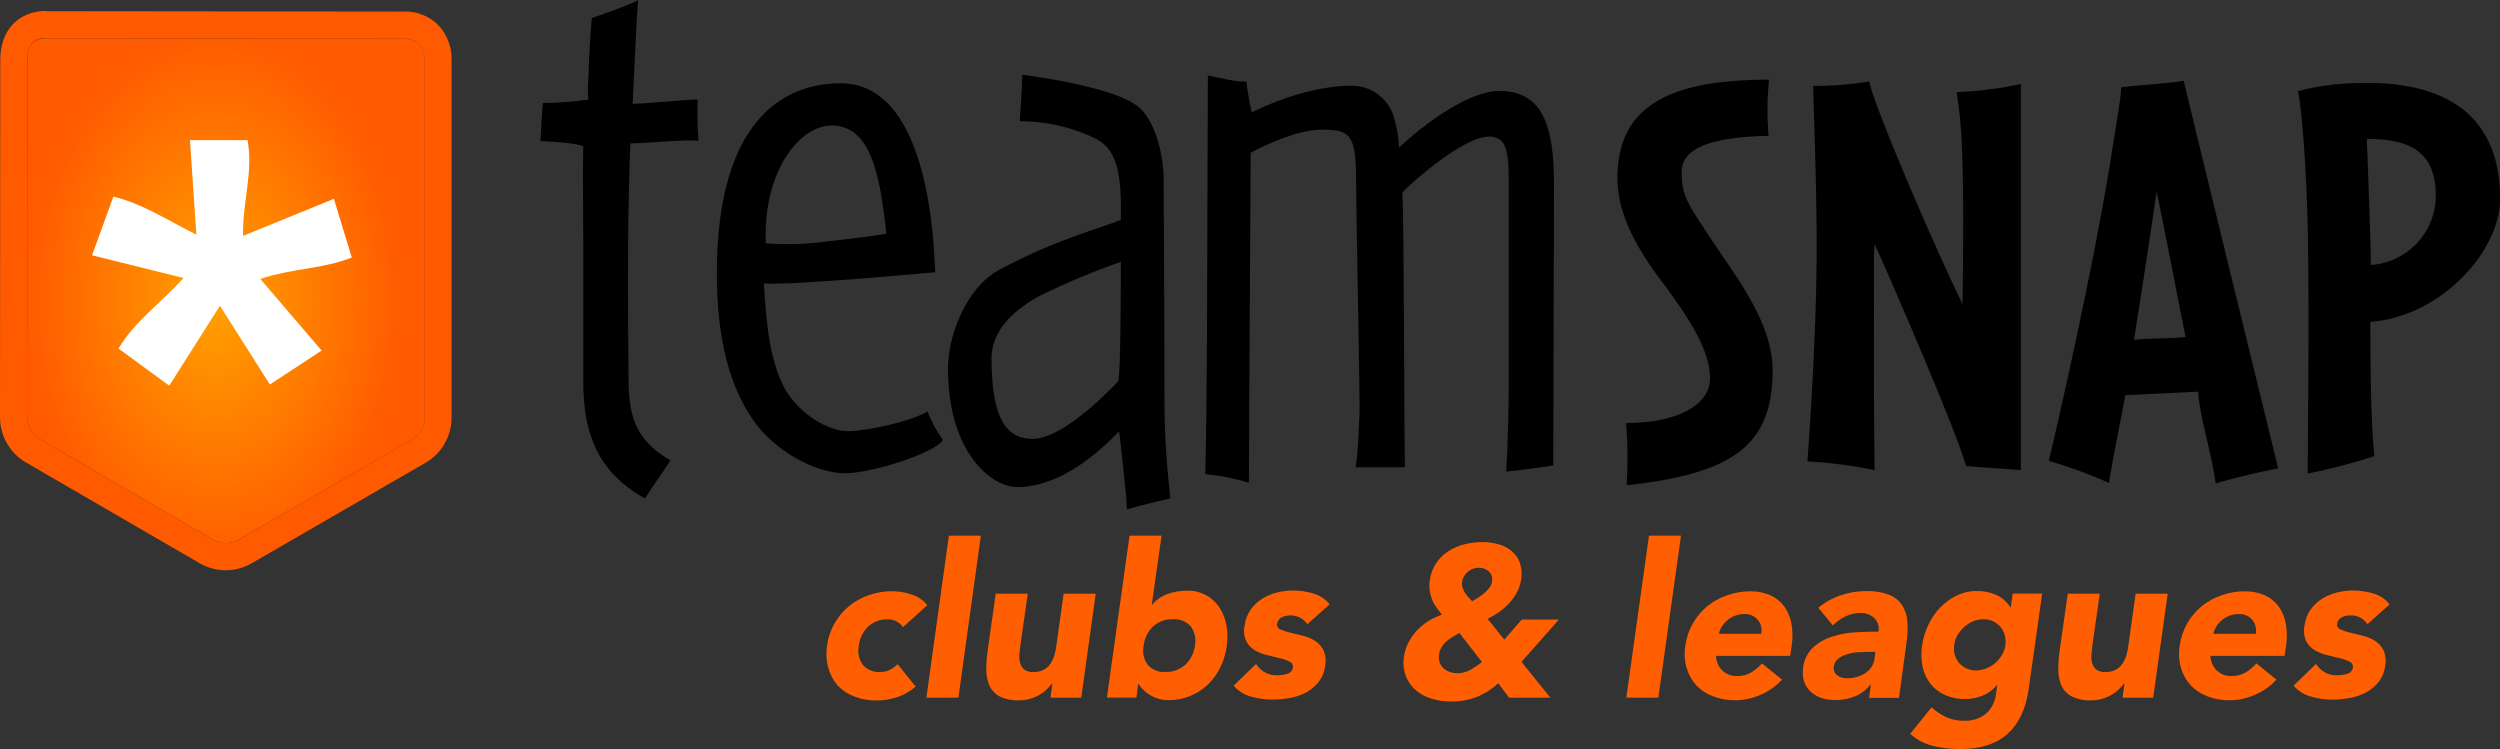 <svg width="267" height="80" viewBox="0 0 267 80" fill="none" xmlns="http://www.w3.org/2000/svg">
<rect x="0" y="0" width="267" height="80" fill="#333333" stroke="none"/>
<g clip-path="url(#clip0)">
<path d="M67.324 15.317C67.231 17.156 67.139 21.466 67.139 22.018C67.052 24.495 67.052 34.671 67.139 41.094C67.231 44.673 68.053 47.151 71.621 49.17C71.621 49.17 69.608 52.105 68.879 53.231C63.577 50.295 62.293 45.892 62.293 40.757V26.253C62.293 21.942 62.206 18.455 62.293 15.612C61.194 15.241 59.28 15.154 57.724 15.061C57.817 13.866 57.817 12.218 57.996 11C59.618 10.986 61.237 10.864 62.842 10.635C62.751 9.873 62.751 9.104 62.842 8.343C62.935 5.401 63.027 4.026 63.206 1.92C63.206 1.92 67.324 0.545 68.145 -0.006C67.966 2.193 67.781 6.869 67.567 11.093C70.036 11 73.055 10.635 74.506 10.635C74.456 12.103 74.487 13.573 74.599 15.038C73.54 14.858 68.816 15.317 67.324 15.317Z" fill="black"/>
<path d="M90.27 50.545C87.072 50.545 82.753 48.154 80.492 44.946C77.93 41.279 76.559 36.243 76.559 29.171C76.559 14.493 82.411 8.894 89.814 8.894C96.857 8.894 99.506 18.531 99.876 29.078C92.653 29.722 83.684 30.453 81.585 30.273C81.862 35.222 82.319 38.616 83.782 41.459C85.338 44.215 88.443 46.048 90.548 46.048C92.653 46.048 97.487 44.946 99.049 43.937C99.475 45.018 100.028 46.044 100.697 46.994C99.783 48.433 93.017 50.545 90.27 50.545ZM88.721 13.414C85.702 13.414 81.498 17.817 81.781 25.98C83.915 26.148 86.061 26.088 88.183 25.8C90.745 25.522 93.578 25.156 94.671 24.971C93.931 18.252 92.925 13.39 88.721 13.39V13.414Z" fill="black"/>
<path d="M120.353 54.397C120.353 53.115 119.717 47.882 119.531 46.048C117.519 48.154 113.344 52.013 108.648 52.013C105.82 52.013 101.246 48.253 101.246 39.353C101.246 35.959 103.074 30.819 106.734 28.8C112.858 25.528 117.519 24.396 119.705 23.48C119.792 18.896 119.427 15.937 116.958 14.777C114.448 13.566 111.699 12.94 108.914 12.944C108.914 12.944 109.186 8.813 109.186 7.989C112.297 8.36 118.884 9.55 121.168 11.11C123.545 12.578 124.273 17.075 124.273 19.001C124.273 19.639 124.366 33.673 124.366 43.124C124.385 46.497 124.6 49.866 125.008 53.213C123.464 53.573 121.636 54.032 120.353 54.397ZM111.1 31.556C108.723 32.838 105.896 35.037 105.896 38.251C105.896 44.673 107.451 46.872 110.285 46.872C113.026 46.872 117.051 43.206 119.427 40.728C119.705 39.904 119.705 29.809 119.705 27.964C116.775 28.991 113.907 30.19 111.117 31.556H111.1Z" fill="black"/>
<path d="M165.887 49.715C165.337 49.808 162.776 50.179 160.862 50.359C161.041 47.609 161.133 43.292 161.133 41.459V20.822C161.133 16.761 161.226 14.585 159.028 14.585C156.38 14.585 150.984 19.262 149.776 20.544C149.961 23.3 149.961 48.618 150.053 49.901H144.751C145.022 49.257 145.207 44.029 145.207 43.571C145.207 41.094 144.837 22.197 144.837 19.813C144.837 14.4 144.38 13.849 141.09 13.849C138.621 13.849 135.058 15.502 133.572 16.326C133.572 18.438 133.387 45.683 133.387 51.548C131.867 51.094 130.306 50.789 128.726 50.638C128.819 48.154 128.905 36.969 128.905 36.133L128.998 8.059C130.369 8.337 132.109 8.79 133.11 8.703C133.247 9.812 133.44 10.914 133.688 12.004C136.978 10.35 141.09 9.161 144.201 9.161C145.296 9.118 146.371 9.461 147.239 10.131C148.108 10.801 148.715 11.755 148.955 12.828C149.225 13.784 149.379 14.77 149.411 15.763C152.245 13.106 156.929 9.712 160.11 9.712C164.701 9.724 165.968 13.298 165.968 19.726L165.887 49.715Z" fill="black"/>
<path d="M173.734 51.815C173.867 49.604 173.846 47.386 173.671 45.178C179.355 45.178 182.634 43.13 182.634 40.397C182.634 37.172 179.98 33.511 178.06 30.842C175.342 27.309 172.74 23.335 172.74 19.053C172.74 11.418 178.123 8.505 188.932 8.505C188.728 10.499 188.713 12.508 188.885 14.504C183.131 14.626 179.604 15.665 179.604 18.351C179.604 21.037 180.101 21.577 183.877 27.227C186.468 30.946 189.319 35.234 189.319 39.516C189.319 47.226 185.543 50.574 173.734 51.815Z" fill="black"/>
<path d="M209.975 49.767C208.986 46.17 202.458 31.028 200.202 26.061C200.081 27.802 200.144 30.842 200.144 32.948C200.081 39.283 200.202 50.202 200.202 50.202C197.837 49.723 195.441 49.413 193.032 49.274C193.274 46.106 193.951 35.93 194.015 27.924C194.078 20.962 193.708 12.352 193.645 9.184C195.655 9.185 197.662 9.024 199.647 8.703C199.954 10.878 206.511 26.206 209.605 32.49C209.605 30.813 209.79 21.321 209.542 15.92C209.487 13.882 209.293 11.851 208.963 9.84C211.272 9.751 213.569 9.46 215.828 8.969V50.202C213.503 50.017 211.889 49.953 209.975 49.767Z" fill="black"/>
<path d="M236.634 51.635C236.386 49.315 235.212 45.428 234.899 43.072C234.829 42.662 234.786 42.247 234.772 41.83L226.983 42.202C226.676 43.942 225.502 49.651 225.248 51.572C223.157 50.644 221.007 49.858 218.812 49.216C219.43 46.675 223.698 28.33 225.682 15.398C225.988 13.35 226.543 10.368 226.543 9.318C228.029 9.126 231.863 8.882 233.228 8.633C233.72 10.867 242.625 47.232 243.308 50.023C241.642 50.324 238.491 51.055 236.634 51.635ZM230.319 20.48C229.892 23.642 228.22 34.439 227.914 36.301C229.03 36.116 232.118 36.18 233.419 35.994C232.922 33.65 231.002 23.462 230.319 20.48Z" fill="black"/>
<path d="M253.15 34.381C253.15 39.022 253.208 45.178 253.578 48.711C251.247 49.475 248.871 50.097 246.465 50.574C246.465 45.549 246.656 34.746 246.465 24.141C246.344 18.803 245.887 11.731 245.418 9.741C247.422 9.21 249.482 8.919 251.554 8.877C259.968 8.563 267.017 11.354 267.017 21.287C267 26.688 260.882 33.76 253.15 34.381ZM252.774 14.829C252.838 16.57 252.959 19.36 253.023 21.658C253.086 23.462 253.208 26.56 253.208 28.301C255.081 28.178 256.838 27.347 258.125 25.977C259.413 24.607 260.135 22.798 260.147 20.915C260.141 16.32 257.539 14.829 252.774 14.829Z" fill="black"/>
<path d="M96.435 66.981C96.28 66.735 96.062 66.535 95.805 66.401C95.511 66.23 95.178 66.14 94.839 66.14C94.059 66.109 93.298 66.389 92.722 66.917C92.161 67.458 91.805 68.178 91.716 68.954C91.641 69.304 91.64 69.666 91.713 70.016C91.785 70.367 91.93 70.699 92.138 70.99C92.371 71.262 92.665 71.474 92.996 71.609C93.327 71.744 93.685 71.799 94.041 71.767C94.399 71.774 94.754 71.688 95.07 71.518C95.361 71.362 95.63 71.167 95.868 70.938L97.782 73.322C97.19 73.854 96.49 74.25 95.729 74.483C95.049 74.693 94.342 74.804 93.63 74.813C92.829 74.821 92.033 74.681 91.282 74.401C90.604 74.157 89.991 73.76 89.49 73.241C89.012 72.701 88.666 72.058 88.478 71.361C88.252 70.581 88.201 69.761 88.327 68.959C88.438 68.113 88.713 67.297 89.137 66.557C89.545 65.855 90.073 65.23 90.698 64.712C91.334 64.206 92.052 63.813 92.82 63.552C93.613 63.278 94.446 63.139 95.284 63.14C95.97 63.145 96.651 63.257 97.302 63.471C97.981 63.68 98.583 64.084 99.037 64.631L96.435 66.981Z" fill="#FF5F00"/>
<path d="M101.339 57.211H104.756L102.356 74.512H98.939L101.339 57.211Z" fill="#FF5F00"/>
<path d="M115.478 74.512H112.187L112.395 72.997H112.349C112.177 73.23 111.983 73.445 111.771 73.641C111.538 73.867 111.278 74.062 110.996 74.222C110.684 74.398 110.352 74.536 110.007 74.633C109.631 74.743 109.242 74.798 108.851 74.796C108.144 74.829 107.44 74.692 106.798 74.395C106.323 74.154 105.94 73.766 105.705 73.287C105.468 72.762 105.344 72.193 105.34 71.617C105.327 70.919 105.373 70.223 105.479 69.534L106.341 63.401H109.764L108.989 68.843C108.943 69.168 108.908 69.499 108.874 69.841C108.843 70.16 108.866 70.482 108.943 70.793C109.01 71.068 109.162 71.316 109.377 71.501C109.663 71.704 110.01 71.8 110.36 71.773C110.742 71.788 111.122 71.706 111.464 71.535C111.752 71.382 111.998 71.161 112.181 70.891C112.369 70.616 112.512 70.312 112.604 69.992C112.705 69.646 112.778 69.293 112.823 68.936L113.598 63.401H117.022L115.478 74.512Z" fill="#FF5F00"/>
<path d="M120.636 57.211H124.054L123.007 64.579H123.053C123.501 64.051 124.079 63.65 124.73 63.419C125.388 63.196 126.078 63.084 126.772 63.088C127.457 63.063 128.136 63.217 128.744 63.534C129.352 63.852 129.868 64.321 130.241 64.898C130.615 65.469 130.867 66.111 130.982 66.784C131.115 67.521 131.127 68.276 131.016 69.017C130.908 69.826 130.666 70.61 130.299 71.338C129.957 72.019 129.499 72.636 128.946 73.16C127.811 74.213 126.317 74.791 124.771 74.773C124.398 74.777 124.027 74.723 123.672 74.61C123.352 74.511 123.045 74.373 122.758 74.198C122.5 74.035 122.263 73.84 122.053 73.618C121.878 73.444 121.725 73.249 121.596 73.038H121.55L121.371 74.506H118.219L120.636 57.211ZM122.14 68.948C122.065 69.298 122.063 69.66 122.136 70.011C122.209 70.361 122.354 70.693 122.562 70.984C122.795 71.256 123.089 71.468 123.419 71.603C123.75 71.739 124.108 71.793 124.464 71.761C125.25 71.794 126.016 71.515 126.598 70.984C127.166 70.447 127.526 69.725 127.616 68.948C127.691 68.597 127.691 68.234 127.616 67.883C127.541 67.532 127.393 67.201 127.182 66.911C126.944 66.641 126.647 66.43 126.314 66.295C125.981 66.16 125.621 66.105 125.262 66.134C124.482 66.104 123.722 66.383 123.146 66.911C122.584 67.452 122.229 68.172 122.14 68.948Z" fill="#FF5F00"/>
<path d="M139.633 66.662C139.334 66.238 138.897 65.932 138.398 65.797C137.898 65.663 137.367 65.708 136.897 65.925C136.758 65.989 136.638 66.088 136.55 66.214C136.462 66.339 136.408 66.486 136.394 66.639C136.374 66.761 136.398 66.886 136.461 66.993C136.525 67.099 136.624 67.179 136.741 67.219C137.069 67.369 137.412 67.484 137.765 67.561L139.101 67.886C139.564 67.991 140.008 68.171 140.413 68.42C140.804 68.663 141.122 69.008 141.333 69.418C141.569 69.945 141.638 70.532 141.529 71.1C141.458 71.734 141.214 72.336 140.824 72.841C140.45 73.303 139.988 73.686 139.465 73.966C138.921 74.25 138.335 74.446 137.73 74.546C137.13 74.66 136.52 74.718 135.909 74.72C135.126 74.721 134.347 74.609 133.595 74.39C132.877 74.2 132.234 73.795 131.751 73.229L134.145 70.909C134.387 71.28 134.711 71.59 135.093 71.814C135.494 72.029 135.945 72.135 136.4 72.121C136.773 72.124 137.144 72.067 137.499 71.953C137.647 71.917 137.781 71.838 137.884 71.725C137.987 71.612 138.054 71.472 138.077 71.321C138.104 71.191 138.087 71.055 138.027 70.937C137.967 70.819 137.868 70.725 137.747 70.671C137.422 70.504 137.076 70.381 136.718 70.305L135.377 69.98C134.913 69.874 134.467 69.702 134.052 69.47C133.652 69.24 133.323 68.903 133.104 68.495C132.863 67.969 132.8 67.378 132.925 66.813C132.997 66.205 133.216 65.624 133.561 65.119C133.889 64.657 134.304 64.263 134.781 63.958C135.27 63.651 135.805 63.424 136.365 63.285C136.932 63.141 137.515 63.067 138.1 63.065C138.835 63.068 139.565 63.175 140.269 63.384C140.953 63.581 141.559 63.986 142.004 64.544L139.633 66.662Z" fill="#FF5F00"/>
<path d="M162.498 70.688L165.575 74.512H161.174L160.017 72.974C159.324 73.611 158.52 74.117 157.646 74.465C156.798 74.776 155.901 74.932 154.998 74.924C154.291 74.927 153.587 74.826 152.91 74.622C152.286 74.443 151.707 74.135 151.21 73.717C150.734 73.306 150.367 72.784 150.14 72.197C149.89 71.516 149.826 70.781 149.955 70.067C150.031 69.552 150.193 69.054 150.435 68.594C150.677 68.131 150.98 67.704 151.337 67.323C151.698 66.938 152.109 66.603 152.557 66.325C153.009 66.049 153.49 65.823 153.992 65.652C153.766 65.362 153.564 65.072 153.379 64.829C153.013 64.313 152.779 63.715 152.696 63.088C152.642 62.732 152.642 62.37 152.696 62.015C152.778 61.342 153.016 60.699 153.39 60.135C153.738 59.625 154.184 59.191 154.703 58.858C155.235 58.515 155.822 58.266 156.438 58.122C157.061 57.971 157.699 57.895 158.34 57.895C158.927 57.893 159.511 57.973 160.075 58.133C160.584 58.279 161.057 58.53 161.463 58.87C161.854 59.197 162.15 59.624 162.319 60.106C162.511 60.675 162.558 61.283 162.458 61.875C162.388 62.347 162.241 62.803 162.024 63.227C161.805 63.647 161.533 64.037 161.214 64.388C160.884 64.748 160.516 65.071 160.116 65.351C159.722 65.629 159.308 65.877 158.878 66.093L160.653 68.315L162.527 66.163H166.494L162.498 70.688ZM155.859 67.596L155.142 68.019C154.909 68.163 154.687 68.324 154.477 68.501C154.274 68.673 154.102 68.879 153.968 69.11C153.823 69.356 153.728 69.628 153.691 69.911C153.644 70.186 153.664 70.469 153.749 70.735C153.83 70.969 153.967 71.18 154.148 71.35C154.339 71.523 154.56 71.659 154.801 71.75C155.051 71.85 155.318 71.901 155.588 71.901C156.083 71.909 156.572 71.791 157.01 71.558C157.454 71.31 157.877 71.027 158.277 70.711L155.859 67.596ZM157.935 60.634C157.514 60.634 157.106 60.78 156.779 61.046C156.438 61.32 156.213 61.714 156.149 62.148C156.12 62.343 156.136 62.541 156.195 62.728C156.257 62.932 156.344 63.127 156.455 63.308C156.571 63.481 156.698 63.646 156.837 63.802C156.97 63.952 157.103 64.092 157.224 64.213L157.849 63.836C158.082 63.693 158.304 63.532 158.514 63.355C158.714 63.181 158.896 62.986 159.057 62.775C159.209 62.588 159.309 62.363 159.346 62.125C159.39 61.931 159.384 61.728 159.327 61.537C159.27 61.346 159.165 61.173 159.023 61.034C158.872 60.897 158.696 60.792 158.504 60.724C158.313 60.656 158.109 60.628 157.907 60.64L157.935 60.634Z" fill="#FF5F00"/>
<path d="M176.111 57.211H179.529L177.111 74.512H173.694L176.111 57.211Z" fill="#FF5F00"/>
<path d="M190.319 72.585C189.676 73.29 188.886 73.844 188.006 74.21C187.163 74.586 186.252 74.783 185.329 74.79C184.528 74.798 183.732 74.659 182.981 74.378C182.303 74.133 181.69 73.737 181.188 73.218C180.702 72.692 180.344 72.061 180.142 71.373C179.913 70.594 179.862 69.773 179.991 68.971C180.102 68.125 180.377 67.309 180.801 66.569C181.207 65.865 181.736 65.24 182.362 64.724C182.997 64.216 183.715 63.823 184.484 63.564C185.277 63.29 186.11 63.15 186.948 63.152C187.669 63.139 188.384 63.279 189.047 63.564C189.631 63.817 190.141 64.217 190.528 64.724C190.926 65.272 191.197 65.902 191.32 66.569C191.467 67.362 191.476 68.174 191.349 68.971L191.193 70.044H183.27C183.286 70.635 183.526 71.197 183.941 71.617C184.158 71.815 184.413 71.969 184.69 72.068C184.967 72.168 185.261 72.211 185.554 72.197C186.069 72.211 186.578 72.08 187.023 71.82C187.456 71.559 187.847 71.232 188.18 70.851L190.319 72.585ZM188.105 67.689C188.157 67.43 188.151 67.162 188.088 66.905C188.025 66.648 187.906 66.409 187.74 66.204C187.566 65.995 187.346 65.83 187.097 65.722C186.848 65.614 186.577 65.567 186.306 65.583C185.954 65.578 185.605 65.641 185.277 65.768C184.988 65.883 184.719 66.041 184.479 66.238C184.251 66.425 184.056 66.649 183.9 66.9C183.75 67.143 183.64 67.409 183.577 67.689H188.105Z" fill="#FF5F00"/>
<path d="M199.809 73.102H199.763C199.331 73.679 198.746 74.124 198.074 74.384C197.42 74.641 196.724 74.773 196.021 74.773C195.527 74.775 195.035 74.701 194.564 74.552C194.138 74.418 193.744 74.197 193.407 73.902C193.083 73.61 192.837 73.241 192.69 72.829C192.536 72.356 192.495 71.853 192.569 71.361C192.654 70.512 193.039 69.721 193.656 69.133C194.256 68.6 194.964 68.204 195.732 67.973C196.545 67.714 197.389 67.564 198.242 67.526C199.115 67.48 199.907 67.457 200.624 67.457C200.675 67.195 200.659 66.925 200.579 66.671C200.5 66.416 200.358 66.186 200.168 66C199.769 65.639 199.247 65.448 198.71 65.467C198.16 65.462 197.617 65.583 197.12 65.821C196.612 66.067 196.147 66.394 195.744 66.79L194.194 64.915C194.904 64.319 195.72 63.865 196.6 63.575C197.47 63.281 198.382 63.13 199.3 63.129C200.126 63.1 200.95 63.228 201.729 63.506C202.3 63.723 202.791 64.112 203.134 64.62C203.475 65.159 203.674 65.775 203.712 66.412C203.757 67.234 203.715 68.059 203.585 68.872L202.81 74.529H199.624L199.809 73.102ZM199.445 69.621C199.186 69.621 198.863 69.632 198.473 69.656C198.081 69.676 197.693 69.742 197.317 69.853C196.961 69.949 196.628 70.112 196.334 70.334C196.195 70.441 196.079 70.575 195.996 70.729C195.912 70.883 195.862 71.053 195.848 71.228C195.81 71.408 195.833 71.595 195.911 71.761C195.99 71.91 196.1 72.039 196.235 72.139C196.378 72.251 196.544 72.33 196.721 72.371C196.91 72.418 197.104 72.441 197.299 72.44C197.634 72.441 197.967 72.394 198.288 72.301C198.602 72.216 198.902 72.085 199.179 71.912C199.444 71.745 199.674 71.526 199.855 71.268C200.041 70.997 200.158 70.684 200.196 70.358L200.289 69.621H199.445Z" fill="#FF5F00"/>
<path d="M216.666 73.572C216.377 75.676 215.627 77.273 214.417 78.364C213.206 79.455 211.523 80 209.368 80C208.395 80.004 207.424 79.893 206.477 79.669C205.557 79.455 204.708 79.01 204.007 78.376L206.292 75.538C206.75 75.964 207.27 76.317 207.836 76.583C208.424 76.848 209.064 76.981 209.709 76.972C210.583 77.03 211.447 76.754 212.127 76.2C212.688 75.69 213.05 74.997 213.15 74.245L213.312 73.171H213.266C212.831 73.693 212.269 74.093 211.635 74.332C211.091 74.539 210.516 74.651 209.935 74.662C209.188 74.678 208.447 74.534 207.76 74.239C207.149 73.978 206.61 73.569 206.193 73.049C205.773 72.518 205.48 71.897 205.337 71.234C205.177 70.47 205.157 69.683 205.28 68.913C205.392 68.167 205.612 67.442 205.933 66.76C206.248 66.079 206.672 65.454 207.188 64.91C207.697 64.377 208.296 63.939 208.958 63.616C209.638 63.283 210.386 63.114 211.143 63.123C211.59 63.117 212.036 63.171 212.468 63.285C212.83 63.379 213.18 63.517 213.509 63.697C213.781 63.856 214.03 64.051 214.249 64.277C214.424 64.452 214.577 64.647 214.706 64.858H214.752L214.954 63.395H218.1L216.666 73.572ZM208.703 68.878C208.656 69.227 208.679 69.583 208.772 69.922C208.86 70.24 209.011 70.537 209.218 70.793C209.431 71.04 209.695 71.238 209.993 71.373C210.325 71.53 210.689 71.61 211.057 71.605C211.437 71.602 211.812 71.523 212.161 71.373C212.51 71.233 212.835 71.037 213.121 70.793C213.398 70.539 213.636 70.246 213.827 69.922C214.013 69.602 214.133 69.246 214.179 68.878C214.227 68.531 214.203 68.177 214.11 67.84C214.025 67.521 213.873 67.224 213.665 66.969C213.451 66.71 213.183 66.502 212.878 66.36C212.551 66.207 212.193 66.13 211.832 66.134C211.446 66.132 211.064 66.209 210.71 66.36C210.365 66.511 210.047 66.717 209.767 66.969C209.484 67.218 209.244 67.512 209.056 67.84C208.869 68.158 208.749 68.511 208.703 68.878Z" fill="#FF5F00"/>
<path d="M229.961 74.512H226.688L226.896 72.997H226.85C226.678 73.23 226.484 73.445 226.271 73.641C226.037 73.867 225.775 74.062 225.491 74.222C225.179 74.398 224.847 74.536 224.502 74.633C224.126 74.744 223.737 74.799 223.345 74.796C222.639 74.83 221.935 74.692 221.292 74.395C220.817 74.154 220.431 73.766 220.194 73.287C219.957 72.762 219.833 72.193 219.829 71.617C219.818 70.92 219.865 70.223 219.968 69.534L220.836 63.401H224.253L223.478 68.843C223.432 69.168 223.397 69.499 223.368 69.841C223.333 70.16 223.355 70.482 223.432 70.793C223.502 71.067 223.653 71.314 223.866 71.501C224.152 71.703 224.5 71.799 224.849 71.773C225.231 71.788 225.611 71.706 225.953 71.535C226.242 71.383 226.488 71.162 226.67 70.891C226.858 70.615 227.002 70.312 227.098 69.992C227.197 69.646 227.269 69.293 227.312 68.936L228.087 63.401H231.511L229.961 74.512Z" fill="#FF5F00"/>
<path d="M243.123 72.585C242.48 73.292 241.691 73.846 240.809 74.21C239.964 74.586 239.051 74.783 238.126 74.79C237.325 74.798 236.529 74.658 235.778 74.378C235.102 74.133 234.491 73.737 233.991 73.218C233.503 72.693 233.143 72.061 232.939 71.373C232.714 70.593 232.662 69.773 232.789 68.971C232.902 68.125 233.176 67.31 233.598 66.569C234.006 65.865 234.537 65.24 235.165 64.724C235.8 64.216 236.518 63.823 237.288 63.564C238.08 63.29 238.913 63.15 239.751 63.152C240.47 63.139 241.184 63.279 241.845 63.564C242.43 63.817 242.942 64.216 243.331 64.724C243.725 65.273 243.994 65.903 244.117 66.569C244.263 67.362 244.275 68.174 244.152 68.971L243.99 70.044H236.073C236.091 70.636 236.333 71.198 236.75 71.617C236.966 71.815 237.22 71.968 237.496 72.068C237.772 72.168 238.065 72.211 238.357 72.197C238.873 72.211 239.381 72.08 239.826 71.82C240.259 71.558 240.649 71.232 240.983 70.851L243.123 72.585ZM240.914 67.689C240.966 67.43 240.96 67.162 240.897 66.905C240.834 66.648 240.715 66.409 240.549 66.204C240.375 65.994 240.153 65.829 239.903 65.721C239.653 65.613 239.381 65.566 239.109 65.583C238.759 65.578 238.412 65.641 238.086 65.768C237.796 65.88 237.526 66.039 237.288 66.238C237.059 66.424 236.863 66.648 236.709 66.9C236.56 67.143 236.453 67.41 236.391 67.689H240.914Z" fill="#FF5F00"/>
<path d="M252.844 66.662C252.641 66.353 252.362 66.104 252.033 65.939C251.704 65.774 251.337 65.699 250.97 65.722C250.669 65.725 250.373 65.795 250.102 65.925C249.964 65.989 249.845 66.089 249.758 66.214C249.67 66.34 249.618 66.486 249.605 66.639C249.583 66.76 249.606 66.886 249.668 66.992C249.731 67.099 249.83 67.179 249.946 67.219C250.274 67.369 250.617 67.484 250.97 67.561L252.306 67.886C252.77 67.99 253.213 68.171 253.618 68.42C254.011 68.663 254.331 69.007 254.544 69.418C254.778 69.945 254.845 70.533 254.735 71.1C254.667 71.735 254.422 72.338 254.029 72.841C253.655 73.303 253.193 73.686 252.67 73.966C252.126 74.25 251.54 74.446 250.935 74.546C250.335 74.66 249.725 74.719 249.114 74.72C248.331 74.72 247.552 74.609 246.8 74.39C246.083 74.199 245.44 73.794 244.956 73.229L247.35 70.909C247.592 71.28 247.917 71.59 248.298 71.814C248.702 72.029 249.154 72.135 249.611 72.121C249.982 72.124 250.351 72.067 250.704 71.953C250.852 71.917 250.986 71.838 251.089 71.725C251.192 71.612 251.259 71.472 251.282 71.321C251.309 71.19 251.291 71.054 251.229 70.936C251.168 70.818 251.069 70.724 250.947 70.671C250.623 70.505 250.279 70.382 249.923 70.305L248.576 69.98C248.112 69.874 247.667 69.702 247.252 69.47C246.853 69.24 246.526 68.902 246.309 68.495C246.066 67.97 246.001 67.379 246.124 66.813C246.199 66.206 246.417 65.625 246.76 65.119C247.091 64.656 247.507 64.263 247.986 63.958C248.475 63.65 249.01 63.423 249.57 63.285C250.137 63.14 250.72 63.066 251.305 63.065C252.04 63.067 252.77 63.174 253.474 63.384C254.159 63.579 254.766 63.985 255.209 64.544L252.844 66.662Z" fill="#FF5F00"/>
<path d="M4.921 4.096L43.117 4.137C44.592 4.137 45.366 4.955 45.366 6.515V44.604C45.37 45.074 45.248 45.537 45.015 45.945C44.781 46.353 44.443 46.691 44.036 46.924L25.445 57.652C25.041 57.887 24.584 58.01 24.117 58.01C23.651 58.01 23.193 57.887 22.79 57.652L4.216 46.878C3.811 46.643 3.475 46.304 3.242 45.896C3.01 45.489 2.889 45.027 2.891 44.557L2.92 6.382C2.92 4.926 3.504 4.09 4.921 4.096Z" fill="url(#paint0_radial)"/>
<path d="M4.91 4.096L43.105 4.137H43.14C44.592 4.137 45.355 4.972 45.355 6.515V44.604C45.358 45.074 45.237 45.537 45.003 45.945C44.77 46.353 44.432 46.691 44.025 46.924L25.445 57.652C25.041 57.886 24.583 58.008 24.117 58.008C23.651 58.008 23.194 57.886 22.79 57.652L4.216 46.878C3.811 46.643 3.475 46.304 3.242 45.897C3.01 45.489 2.889 45.027 2.891 44.557L2.92 6.382C2.92 4.914 3.499 4.061 4.91 4.061V4.096ZM4.91 1.16C1.949 1.195 0.029 3.237 0.029 6.382L0 44.569C0 45.545 0.256 46.505 0.743 47.351C1.229 48.197 1.928 48.9 2.77 49.39L21.333 60.158C22.176 60.646 23.132 60.904 24.106 60.904C25.079 60.904 26.036 60.646 26.879 60.158L45.453 49.419C46.296 48.931 46.997 48.23 47.484 47.384C47.971 46.539 48.228 45.58 48.229 44.604V6.521C48.285 5.145 47.806 3.801 46.893 2.773C46.41 2.263 45.823 1.862 45.173 1.597C44.523 1.332 43.824 1.209 43.123 1.236H43.065L4.898 1.195L4.91 1.16Z" fill="#FF5A00"/>
<path d="M27.798 29.792L34.35 37.438L28.822 41.065L23.49 32.652C21.599 35.628 19.922 38.291 18.077 41.192L12.659 37.23C14.44 34.201 17.198 32.408 19.598 29.687L9.831 27.268L12.109 20.996C15.296 21.78 17.852 23.514 20.974 25.058C20.732 21.49 20.518 18.333 20.286 14.963H26.439C27.07 18.333 25.896 21.548 25.953 25.197L35.657 21.234C36.328 23.427 36.912 25.33 37.571 27.5C34.466 28.747 31.181 28.643 27.798 29.792Z" fill="white"/>
</g>
<defs>
<radialGradient id="paint0_radial" cx="0" cy="0" r="1" gradientUnits="userSpaceOnUse" gradientTransform="translate(22.969 32.05) rotate(0.04) scale(20.107 28.847)">
<stop stop-color="#FFA100"/>
<stop offset="1" stop-color="#FF5A00"/>
</radialGradient>
<clipPath id="clip0">
<rect width="267" height="80" fill="white"/>
</clipPath>
</defs>
</svg>
